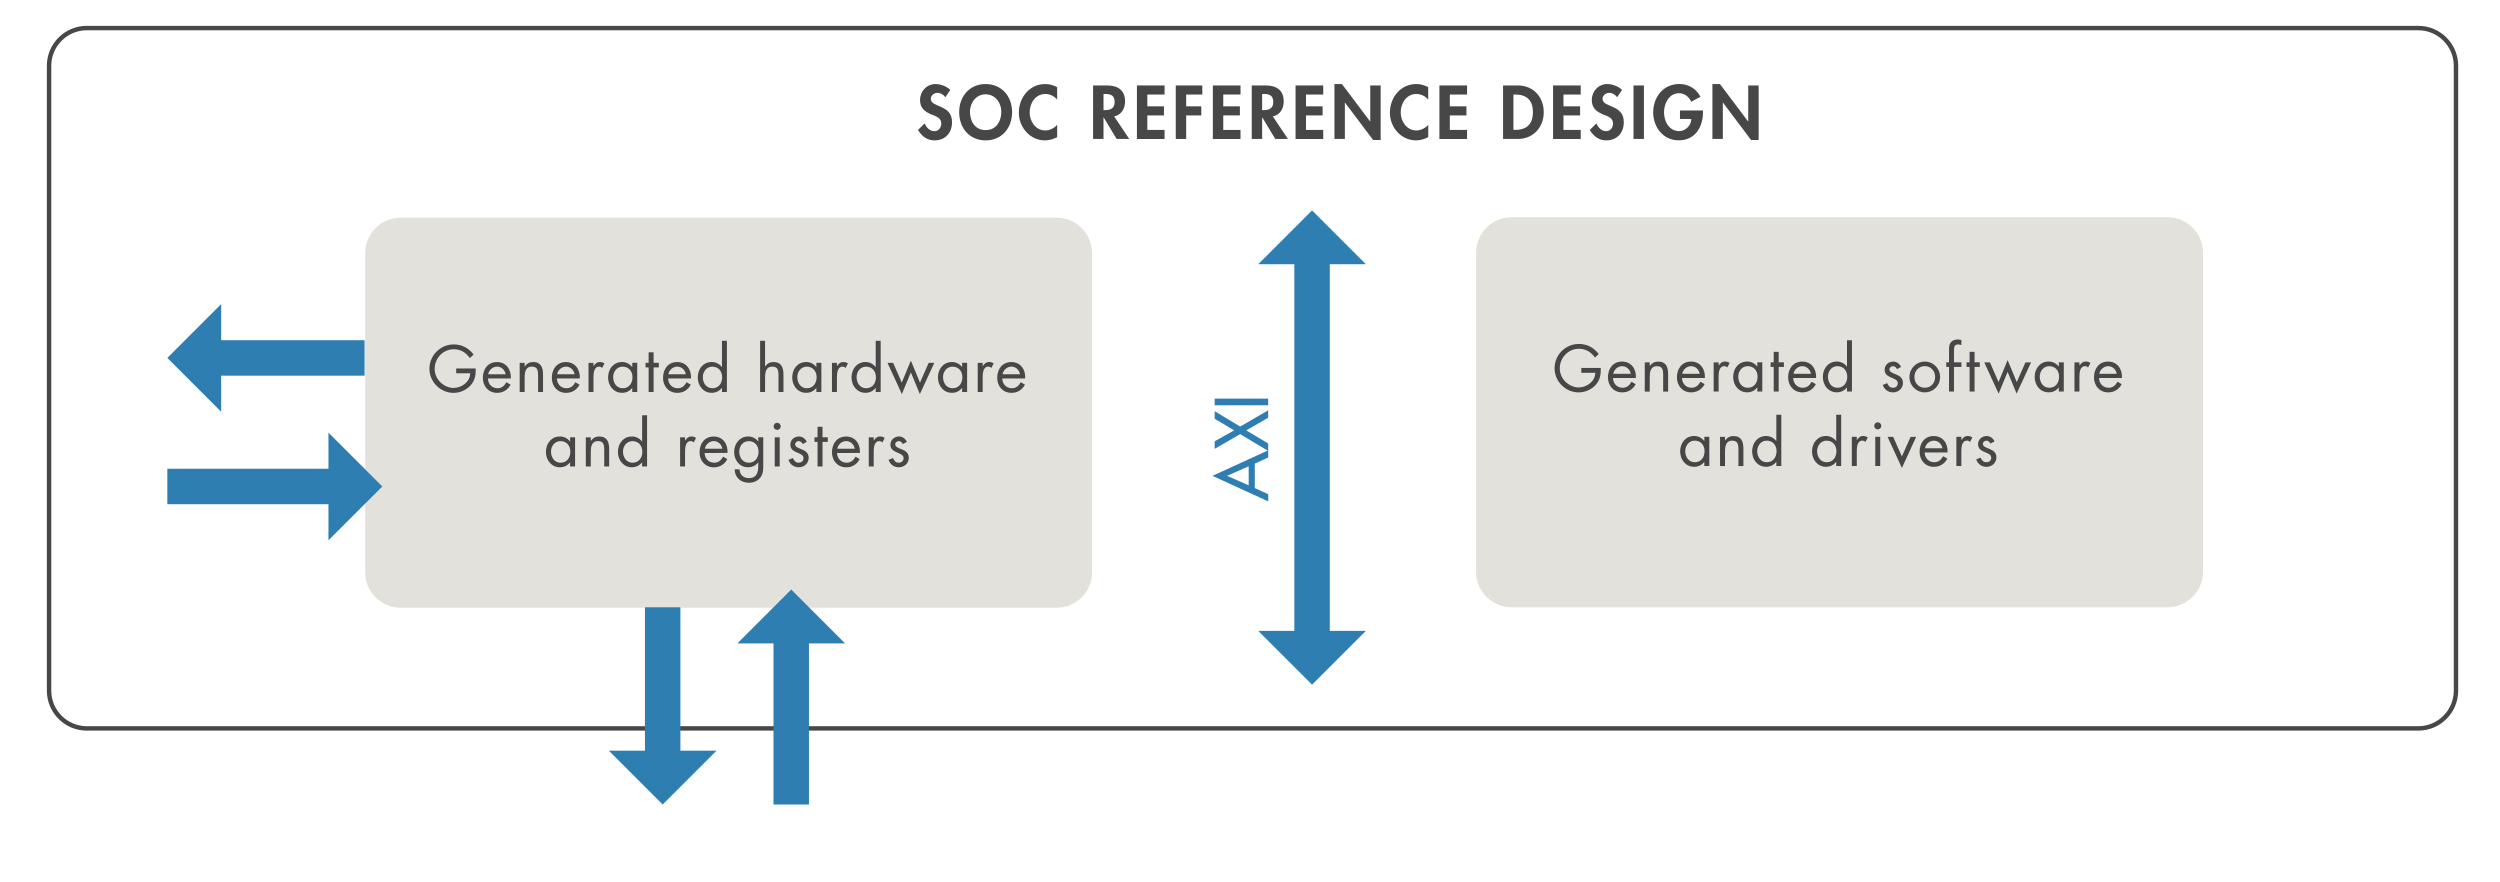 <?xml version="1.0" encoding="utf-8"?>
<!-- Generator: Adobe Illustrator 23.0.1, SVG Export Plug-In . SVG Version: 6.00 Build 0)  -->
<svg version="1.1" id="Layer_2" xmlns="http://www.w3.org/2000/svg" xmlns:xlink="http://www.w3.org/1999/xlink" x="0px" y="0px"
	 width="564px" height="199px" viewBox="0 0 564 199" style="enable-background:new 0 0 564 199;" xml:space="preserve">
<style type="text/css">
	.Large_x0020__x0028_Two_x0020_Way_x0029__x0020_Arrow{fill:none;stroke:#2F7EB2;stroke-width:8;stroke-miterlimit:10;}
	.st0{fill:#474747;}
	.st1{fill:#E3E1DC;}
	.st2{fill:none;stroke:#2F7EB2;stroke-width:8;stroke-miterlimit:10;}
	.st3{fill:#2F7EB2;}
</style>
<g id="Artwork_1_1_">
	<g>
		<g>
			<path class="st0" d="M213.27,21.94c-0.45-0.61-1.02-0.99-1.81-0.99c-0.75,0-1.47,0.58-1.47,1.36c0,2.03,4.79,1.18,4.79,5.23
				c0,2.42-1.5,4.13-3.97,4.13c-1.66,0-2.88-0.96-3.71-2.35l1.52-1.49c0.32,0.93,1.17,1.76,2.18,1.76c0.96,0,1.55-0.82,1.55-1.74
				c0-1.25-1.15-1.6-2.1-1.97c-1.55-0.64-2.69-1.42-2.69-3.3c0-2,1.49-3.62,3.52-3.62c1.07,0,2.56,0.53,3.3,1.34L213.27,21.94z"/>
			<path class="st0" d="M222.36,31.67c-3.68,0-5.97-2.82-5.97-6.37c0-3.59,2.37-6.34,5.97-6.34c3.6,0,5.97,2.75,5.97,6.34
				C228.33,28.85,226.04,31.67,222.36,31.67z M222.36,21.28c-2.22,0-3.54,1.97-3.54,3.92c0,1.86,0.93,4.15,3.54,4.15
				c2.61,0,3.54-2.29,3.54-4.15C225.9,23.25,224.58,21.28,222.36,21.28z"/>
			<path class="st0" d="M238.5,22.48c-0.66-0.8-1.65-1.28-2.66-1.28c-2.26,0-3.55,2.08-3.55,4.16c0,2.03,1.34,4.07,3.54,4.07
				c1.01,0,2.02-0.53,2.67-1.28v2.8c-0.88,0.42-1.76,0.72-2.74,0.72c-3.39,0-5.91-2.93-5.91-6.26c0-3.43,2.42-6.45,5.95-6.45
				c0.94,0,1.87,0.26,2.69,0.7V22.48z"/>
			<path class="st0" d="M254.76,31.35h-2.85l-2.93-4.87h-0.03v4.87h-2.35V19.28h3.19c2.38,0,4.03,1.06,4.03,3.63
				c0,1.54-0.85,3.07-2.47,3.35L254.76,31.35z M248.95,24.84h0.3c1.3,0,2.21-0.38,2.21-1.86c0-1.49-0.94-1.78-2.19-1.78h-0.32V24.84
				z"/>
			<path class="st0" d="M258.84,21.33v2.66h3.75v2.05h-3.75v3.27h3.89v2.05h-6.24V19.28h6.24v2.05H258.84z"/>
			<path class="st0" d="M267.6,21.33v2.66h3.41v2.05h-3.41v5.31h-2.35V19.28h5.99v2.05H267.6z"/>
			<path class="st0" d="M275.97,21.33v2.66h3.75v2.05h-3.75v3.27h3.89v2.05h-6.24V19.28h6.24v2.05H275.97z"/>
			<path class="st0" d="M290.55,31.35h-2.85l-2.93-4.87h-0.03v4.87h-2.35V19.28h3.19c2.38,0,4.03,1.06,4.03,3.63
				c0,1.54-0.85,3.07-2.46,3.35L290.55,31.35z M284.74,24.84h0.3c1.3,0,2.21-0.38,2.21-1.86c0-1.49-0.94-1.78-2.19-1.78h-0.32V24.84
				z"/>
			<path class="st0" d="M294.63,21.33v2.66h3.75v2.05h-3.75v3.27h3.89v2.05h-6.24V19.28h6.24v2.05H294.63z"/>
			<path class="st0" d="M301.04,18.96h1.7l6.36,8.44h0.03v-8.12h2.35v12.31h-1.7l-6.35-8.44h-0.03v8.2h-2.35V18.96z"/>
			<path class="st0" d="M322.21,22.48c-0.66-0.8-1.65-1.28-2.66-1.28c-2.26,0-3.55,2.08-3.55,4.16c0,2.03,1.34,4.07,3.54,4.07
				c1.01,0,2.02-0.53,2.67-1.28v2.8c-0.88,0.42-1.76,0.72-2.74,0.72c-3.39,0-5.91-2.93-5.91-6.26c0-3.43,2.42-6.45,5.95-6.45
				c0.95,0,1.87,0.26,2.69,0.7V22.48z"/>
			<path class="st0" d="M327.08,21.33v2.66h3.75v2.05h-3.75v3.27h3.89v2.05h-6.24V19.28h6.24v2.05H327.08z"/>
			<path class="st0" d="M339.08,19.28h3.36c3.49,0,5.83,2.61,5.83,6.05c0,3.39-2.4,6.02-5.84,6.02h-3.34V19.28z M341.43,29.3h0.38
				c2.9,0,4.02-1.6,4.02-3.99c0-2.62-1.34-3.99-4.02-3.99h-0.38V29.3z"/>
			<path class="st0" d="M352.72,21.33v2.66h3.75v2.05h-3.75v3.27h3.89v2.05h-6.24V19.28h6.24v2.05H352.72z"/>
			<path class="st0" d="M364.82,21.94c-0.45-0.61-1.03-0.99-1.81-0.99c-0.75,0-1.47,0.58-1.47,1.36c0,2.03,4.79,1.18,4.79,5.23
				c0,2.42-1.5,4.13-3.97,4.13c-1.67,0-2.88-0.96-3.71-2.35l1.52-1.49c0.32,0.93,1.17,1.76,2.18,1.76c0.96,0,1.55-0.82,1.55-1.74
				c0-1.25-1.15-1.6-2.1-1.97c-1.55-0.64-2.69-1.42-2.69-3.3c0-2,1.49-3.62,3.52-3.62c1.07,0,2.56,0.53,3.3,1.34L364.82,21.94z"/>
			<path class="st0" d="M370.87,31.35h-2.35V19.28h2.35V31.35z"/>
			<path class="st0" d="M384.2,24.93v0.3c0,3.41-1.75,6.43-5.49,6.43c-3.52,0-5.75-2.98-5.75-6.31c0-3.44,2.29-6.4,5.89-6.4
				c2.05,0,3.84,1.04,4.77,2.88l-2.08,1.12c-0.48-1.09-1.5-1.92-2.75-1.92c-2.27,0-3.39,2.32-3.39,4.32c0,2,1.14,4.23,3.41,4.23
				c1.47,0,2.71-1.28,2.75-2.74H379v-1.92H384.2z"/>
			<path class="st0" d="M386.32,18.96h1.7l6.35,8.44h0.03v-8.12h2.35v12.31h-1.7l-6.35-8.44h-0.03v8.2h-2.35V18.96z"/>
		</g>
	</g>
	<g>
		<path class="st0" d="M545.57,6.83c4.4,0,8,3.6,8,8v141c0,4.4-3.6,8-8,8h-526c-4.4,0-8-3.6-8-8v-141c0-4.4,3.6-8,8-8H545.57
			 M545.57,5.83h-526c-4.96,0-9,4.04-9,9v141c0,4.96,4.04,9,9,9h526c4.96,0,9-4.04,9-9v-141C554.57,9.87,550.53,5.83,545.57,5.83
			L545.57,5.83z"/>
	</g>
</g>
<g id="sub-box_-_2_line_1_">
	<g>
		<path class="st1" d="M246.38,129.11c0,4.4-3.6,8-8,8h-148c-4.4,0-8-3.6-8-8v-72c0-4.4,3.6-8,8-8h148c4.4,0,8,3.6,8,8V129.11z"/>
	</g>
	<g>
		<g>
			<path class="st0" d="M107.32,83.13c0.03,1.43-0.13,2.61-1.09,3.73c-0.97,1.12-2.44,1.77-3.91,1.77c-2.97,0-5.44-2.47-5.44-5.44
				c0-3.03,2.47-5.49,5.5-5.49c1.85,0,3.35,0.83,4.47,2.28l-0.85,0.8c-0.88-1.25-2.07-1.99-3.63-1.99c-2.41,0-4.31,2.03-4.31,4.41
				c0,1.12,0.45,2.19,1.23,2.98c0.77,0.77,1.89,1.34,3,1.34c1.83,0,3.77-1.34,3.77-3.31h-3.14v-1.09H107.32z"/>
			<path class="st0" d="M110.08,85.39c0.01,1.22,0.88,2.2,2.16,2.2c0.95,0,1.57-0.57,2-1.36l0.95,0.55
				c-0.63,1.18-1.7,1.85-3.04,1.85c-1.96,0-3.22-1.5-3.22-3.39c0-1.95,1.13-3.56,3.19-3.56c2.12,0,3.24,1.75,3.12,3.71H110.08z
				 M114.07,84.43c-0.15-0.95-0.95-1.72-1.93-1.72c-0.97,0-1.86,0.77-2,1.72H114.07z"/>
			<path class="st0" d="M118.36,82.65h0.03c0.46-0.63,1.06-0.98,1.88-0.98c1.82,0,2.24,1.32,2.24,2.86v3.91h-1.12v-3.71
				c0-1.06-0.08-2.02-1.39-2.02c-1.54,0-1.64,1.43-1.64,2.61v3.12h-1.12v-6.58h1.12V82.65z"/>
			<path class="st0" d="M125.64,85.39c0.01,1.22,0.88,2.2,2.16,2.2c0.95,0,1.57-0.57,2-1.36l0.95,0.55
				c-0.63,1.18-1.7,1.85-3.04,1.85c-1.96,0-3.22-1.5-3.22-3.39c0-1.95,1.13-3.56,3.19-3.56c2.12,0,3.24,1.75,3.12,3.71H125.64z
				 M129.63,84.43c-0.15-0.95-0.95-1.72-1.93-1.72c-0.97,0-1.86,0.77-2,1.72H129.63z"/>
			<path class="st0" d="M133.89,82.57h0.03c0.39-0.52,0.73-0.9,1.46-0.9c0.38,0,0.69,0.13,1.01,0.31L135.85,83
				c-0.22-0.15-0.38-0.29-0.67-0.29c-1.23,0-1.29,1.58-1.29,2.44v3.29h-1.12v-6.58h1.12V82.57z"/>
			<path class="st0" d="M143.75,88.44h-1.12v-0.91h-0.03c-0.57,0.73-1.34,1.09-2.27,1.09c-1.93,0-3.15-1.64-3.15-3.46
				c0-1.88,1.19-3.49,3.17-3.49c0.9,0,1.71,0.42,2.26,1.12h0.03v-0.94h1.12V88.44z M138.33,85.08c0,1.29,0.76,2.51,2.16,2.51
				c1.44,0,2.2-1.16,2.2-2.49c0-1.32-0.83-2.38-2.21-2.38C139.17,82.71,138.33,83.84,138.33,85.08z"/>
			<path class="st0" d="M147.45,88.44h-1.12v-5.55h-0.69v-1.04h0.69v-2.37h1.12v2.37h1.18v1.04h-1.18V88.44z"/>
			<path class="st0" d="M150.73,85.39c0.01,1.22,0.88,2.2,2.16,2.2c0.95,0,1.57-0.57,2-1.36l0.95,0.55
				c-0.63,1.18-1.69,1.85-3.04,1.85c-1.96,0-3.22-1.5-3.22-3.39c0-1.95,1.13-3.56,3.19-3.56c2.12,0,3.24,1.75,3.12,3.71H150.73z
				 M154.72,84.43c-0.15-0.95-0.95-1.72-1.93-1.72c-0.97,0-1.86,0.77-2,1.72H154.72z"/>
			<path class="st0" d="M162.86,87.53h-0.03c-0.55,0.71-1.37,1.09-2.27,1.09c-1.93,0-3.15-1.64-3.15-3.46
				c0-1.88,1.19-3.49,3.17-3.49c0.88,0,1.72,0.42,2.26,1.12h0.03v-5.91h1.12v11.56h-1.12V87.53z M158.56,85.08
				c0,1.29,0.76,2.51,2.16,2.51c1.44,0,2.2-1.16,2.2-2.49c0-1.32-0.83-2.38-2.21-2.38C159.4,82.71,158.56,83.84,158.56,85.08z"/>
			<path class="st0" d="M172.6,76.88v5.74l0.03,0.03c0.46-0.63,1.06-0.98,1.88-0.98c1.82,0,2.24,1.32,2.24,2.86v3.91h-1.12v-3.71
				c0-1.06-0.08-2.02-1.39-2.02c-1.54,0-1.64,1.43-1.64,2.61v3.12h-1.12V76.88H172.6z"/>
			<path class="st0" d="M185.29,88.44h-1.12v-0.91h-0.03c-0.57,0.73-1.34,1.09-2.27,1.09c-1.93,0-3.15-1.64-3.15-3.46
				c0-1.88,1.19-3.49,3.17-3.49c0.9,0,1.71,0.42,2.26,1.12h0.03v-0.94h1.12V88.44z M179.87,85.08c0,1.29,0.76,2.51,2.16,2.51
				c1.44,0,2.2-1.16,2.2-2.49c0-1.32-0.83-2.38-2.21-2.38C180.71,82.71,179.87,83.84,179.87,85.08z"/>
			<path class="st0" d="M188.81,82.57h0.03c0.39-0.52,0.73-0.9,1.46-0.9c0.38,0,0.69,0.13,1.01,0.31L190.77,83
				c-0.22-0.15-0.38-0.29-0.67-0.29c-1.23,0-1.29,1.58-1.29,2.44v3.29h-1.12v-6.58h1.12V82.57z"/>
			<path class="st0" d="M197.55,87.53h-0.03c-0.55,0.71-1.37,1.09-2.27,1.09c-1.93,0-3.15-1.64-3.15-3.46
				c0-1.88,1.19-3.49,3.17-3.49c0.88,0,1.72,0.42,2.26,1.12h0.03v-5.91h1.12v11.56h-1.12V87.53z M193.25,85.08
				c0,1.29,0.76,2.51,2.16,2.51c1.44,0,2.2-1.16,2.2-2.49c0-1.32-0.83-2.38-2.21-2.38C194.09,82.71,193.25,83.84,193.25,85.08z"/>
			<path class="st0" d="M203.44,86.31l2.05-4.96l2.06,4.96l1.96-4.45h1.27l-3.26,7.05l-2.03-4.9l-2.03,4.9l-3.24-7.05h1.27
				L203.44,86.31z"/>
			<path class="st0" d="M218.17,88.44h-1.12v-0.91h-0.03c-0.57,0.73-1.34,1.09-2.27,1.09c-1.93,0-3.15-1.64-3.15-3.46
				c0-1.88,1.19-3.49,3.17-3.49c0.9,0,1.71,0.42,2.26,1.12h0.03v-0.94h1.12V88.44z M212.75,85.08c0,1.29,0.76,2.51,2.16,2.51
				c1.44,0,2.2-1.16,2.2-2.49c0-1.32-0.83-2.38-2.21-2.38C213.59,82.71,212.75,83.84,212.75,85.08z"/>
			<path class="st0" d="M221.69,82.57h0.03c0.39-0.52,0.73-0.9,1.46-0.9c0.38,0,0.69,0.13,1.01,0.31L223.65,83
				c-0.22-0.15-0.38-0.29-0.67-0.29c-1.23,0-1.29,1.58-1.29,2.44v3.29h-1.12v-6.58h1.12V82.57z"/>
			<path class="st0" d="M226.12,85.39c0.01,1.22,0.88,2.2,2.16,2.2c0.95,0,1.57-0.57,2-1.36l0.95,0.55
				c-0.63,1.18-1.69,1.85-3.04,1.85c-1.96,0-3.22-1.5-3.22-3.39c0-1.95,1.13-3.56,3.19-3.56c2.12,0,3.24,1.75,3.12,3.71H226.12z
				 M230.11,84.43c-0.15-0.95-0.95-1.72-1.93-1.72c-0.97,0-1.86,0.77-2,1.72H230.11z"/>
			<path class="st0" d="M129.73,105.24h-1.12v-0.91h-0.03c-0.57,0.73-1.34,1.09-2.27,1.09c-1.93,0-3.15-1.64-3.15-3.46
				c0-1.88,1.19-3.49,3.17-3.49c0.9,0,1.71,0.42,2.26,1.12h0.03v-0.94h1.12V105.24z M124.31,101.88c0,1.29,0.76,2.51,2.16,2.51
				c1.44,0,2.2-1.16,2.2-2.49c0-1.32-0.83-2.38-2.21-2.38C125.15,99.51,124.31,100.64,124.31,101.88z"/>
			<path class="st0" d="M133.28,99.45h0.03c0.46-0.63,1.06-0.98,1.88-0.98c1.82,0,2.24,1.32,2.24,2.86v3.91h-1.12v-3.71
				c0-1.06-0.08-2.02-1.39-2.02c-1.54,0-1.64,1.43-1.64,2.61v3.12h-1.12v-6.58h1.12V99.45z"/>
			<path class="st0" d="M144.85,104.33h-0.03c-0.55,0.71-1.37,1.09-2.27,1.09c-1.93,0-3.15-1.64-3.15-3.46
				c0-1.88,1.19-3.49,3.17-3.49c0.88,0,1.72,0.42,2.26,1.12h0.03v-5.91h1.12v11.56h-1.12V104.33z M140.55,101.88
				c0,1.29,0.76,2.51,2.16,2.51c1.44,0,2.2-1.16,2.2-2.49c0-1.32-0.83-2.38-2.21-2.38C141.39,99.51,140.55,100.64,140.55,101.88z"/>
			<path class="st0" d="M154.54,99.37h0.03c0.39-0.52,0.73-0.9,1.46-0.9c0.38,0,0.69,0.13,1.01,0.31l-0.53,1.02
				c-0.22-0.15-0.38-0.29-0.67-0.29c-1.23,0-1.29,1.58-1.29,2.44v3.29h-1.12v-6.58h1.12V99.37z"/>
			<path class="st0" d="M158.97,102.19c0.01,1.22,0.88,2.2,2.16,2.2c0.95,0,1.57-0.57,2-1.36l0.95,0.55
				c-0.63,1.18-1.69,1.85-3.04,1.85c-1.96,0-3.22-1.5-3.22-3.39c0-1.95,1.13-3.56,3.19-3.56c2.12,0,3.24,1.75,3.12,3.71H158.97z
				 M162.96,101.23c-0.15-0.95-0.95-1.72-1.93-1.72c-0.97,0-1.86,0.77-2,1.72H162.96z"/>
			<path class="st0" d="M172.19,104.92c0,1.05,0,1.96-0.67,2.83c-0.62,0.78-1.57,1.16-2.55,1.16c-1.83,0-3.19-1.16-3.24-3.03h1.12
				c0.01,1.22,0.9,1.99,2.1,1.99c1.74,0,2.12-1.27,2.12-2.76v-0.78h-0.03c-0.53,0.69-1.4,1.09-2.28,1.09
				c-1.92,0-3.14-1.61-3.14-3.45c0-1.85,1.23-3.5,3.18-3.5c0.91,0,1.71,0.41,2.24,1.12h0.03v-0.94h1.12V104.92z M166.77,101.88
				c0,1.29,0.76,2.51,2.16,2.51c1.44,0,2.2-1.16,2.2-2.49c0-1.32-0.83-2.38-2.21-2.38C167.61,99.51,166.77,100.64,166.77,101.88z"/>
			<path class="st0" d="M176.13,96.18c0,0.45-0.36,0.8-0.8,0.8s-0.8-0.35-0.8-0.8c0-0.43,0.36-0.8,0.8-0.8
				S176.13,95.74,176.13,96.18z M175.9,105.24h-1.12v-6.58h1.12V105.24z"/>
			<path class="st0" d="M181.09,100.18c-0.15-0.35-0.49-0.67-0.9-0.67c-0.39,0-0.81,0.31-0.81,0.73c0,0.6,0.76,0.83,1.53,1.15
				s1.53,0.78,1.53,1.89c0,1.25-1.01,2.14-2.23,2.14c-1.11,0-1.98-0.63-2.33-1.67l0.99-0.42c0.28,0.62,0.6,1.05,1.34,1.05
				c0.6,0,1.06-0.41,1.06-1.01c0-1.47-2.97-0.97-2.97-3.04c0-1.11,0.9-1.86,1.96-1.86c0.76,0,1.46,0.53,1.75,1.22L181.09,100.18z"/>
			<path class="st0" d="M185.56,105.24h-1.12v-5.55h-0.69v-1.04h0.69v-2.37h1.12v2.37h1.18v1.04h-1.18V105.24z"/>
			<path class="st0" d="M188.84,102.19c0.01,1.22,0.88,2.2,2.16,2.2c0.95,0,1.57-0.57,2-1.36l0.95,0.55
				c-0.63,1.18-1.7,1.85-3.04,1.85c-1.96,0-3.22-1.5-3.22-3.39c0-1.95,1.13-3.56,3.19-3.56c2.12,0,3.24,1.75,3.12,3.71H188.84z
				 M192.83,101.23c-0.15-0.95-0.95-1.72-1.93-1.72c-0.97,0-1.86,0.77-2,1.72H192.83z"/>
			<path class="st0" d="M197.1,99.37h0.03c0.39-0.52,0.73-0.9,1.46-0.9c0.38,0,0.69,0.13,1.01,0.31l-0.53,1.02
				c-0.22-0.15-0.38-0.29-0.67-0.29c-1.23,0-1.29,1.58-1.29,2.44v3.29h-1.12v-6.58h1.12V99.37z"/>
			<path class="st0" d="M203.67,100.18c-0.15-0.35-0.49-0.67-0.9-0.67c-0.39,0-0.81,0.31-0.81,0.73c0,0.6,0.76,0.83,1.53,1.15
				s1.53,0.78,1.53,1.89c0,1.25-1.01,2.14-2.23,2.14c-1.11,0-1.98-0.63-2.33-1.67l0.99-0.42c0.28,0.62,0.6,1.05,1.34,1.05
				c0.6,0,1.06-0.41,1.06-1.01c0-1.47-2.97-0.97-2.97-3.04c0-1.11,0.9-1.86,1.96-1.86c0.76,0,1.46,0.53,1.75,1.22L203.67,100.18z"/>
		</g>
	</g>
</g>
<g id="sub-box_-_2_line_2_">
	<g>
		<path class="st1" d="M497,129c0,4.4-3.6,8-8,8H341c-4.4,0-8-3.6-8-8V57c0-4.4,3.6-8,8-8h148c4.4,0,8,3.6,8,8V129z"/>
	</g>
	<g>
		<g>
			<path class="st0" d="M361.14,83.02c0.03,1.43-0.13,2.61-1.09,3.73s-2.44,1.77-3.91,1.77c-2.97,0-5.43-2.47-5.43-5.44
				c0-3.03,2.46-5.49,5.5-5.49c1.85,0,3.35,0.83,4.47,2.28l-0.85,0.8c-0.88-1.25-2.07-1.99-3.63-1.99c-2.41,0-4.31,2.03-4.31,4.41
				c0,1.12,0.45,2.19,1.23,2.98c0.77,0.77,1.89,1.34,3,1.34c1.83,0,3.77-1.34,3.77-3.31h-3.14v-1.09H361.14z"/>
			<path class="st0" d="M363.9,85.28c0.01,1.22,0.88,2.2,2.16,2.2c0.95,0,1.57-0.57,2-1.36l0.95,0.55c-0.63,1.18-1.7,1.85-3.04,1.85
				c-1.96,0-3.22-1.5-3.22-3.39c0-1.95,1.13-3.56,3.19-3.56c2.12,0,3.24,1.75,3.12,3.71H363.9z M367.89,84.33
				c-0.15-0.95-0.95-1.72-1.93-1.72c-0.97,0-1.86,0.77-2,1.72H367.89z"/>
			<path class="st0" d="M372.18,82.55h0.03c0.46-0.63,1.06-0.98,1.88-0.98c1.82,0,2.24,1.32,2.24,2.86v3.91h-1.12v-3.71
				c0-1.06-0.08-2.02-1.39-2.02c-1.54,0-1.64,1.43-1.64,2.61v3.12h-1.12v-6.58h1.12V82.55z"/>
			<path class="st0" d="M379.46,85.28c0.01,1.22,0.88,2.2,2.16,2.2c0.95,0,1.57-0.57,2-1.36l0.95,0.55
				c-0.63,1.18-1.7,1.85-3.04,1.85c-1.96,0-3.22-1.5-3.22-3.39c0-1.95,1.13-3.56,3.19-3.56c2.12,0,3.24,1.75,3.12,3.71H379.46z
				 M383.45,84.33c-0.15-0.95-0.95-1.72-1.93-1.72c-0.97,0-1.86,0.77-2,1.72H383.45z"/>
			<path class="st0" d="M387.71,82.46h0.03c0.39-0.52,0.73-0.9,1.46-0.9c0.38,0,0.69,0.13,1.01,0.31l-0.53,1.02
				c-0.22-0.15-0.38-0.29-0.67-0.29c-1.23,0-1.29,1.58-1.29,2.44v3.29h-1.12v-6.58h1.12V82.46z"/>
			<path class="st0" d="M397.57,88.33h-1.12v-0.91h-0.03c-0.57,0.73-1.34,1.09-2.27,1.09c-1.93,0-3.15-1.64-3.15-3.46
				c0-1.88,1.19-3.49,3.17-3.49c0.9,0,1.71,0.42,2.25,1.12h0.03v-0.94h1.12V88.33z M392.15,84.97c0,1.29,0.76,2.51,2.16,2.51
				c1.44,0,2.2-1.16,2.2-2.49c0-1.32-0.83-2.38-2.21-2.38C392.99,82.6,392.15,83.74,392.15,84.97z"/>
			<path class="st0" d="M401.27,88.33h-1.12v-5.55h-0.69v-1.04h0.69v-2.37h1.12v2.37h1.18v1.04h-1.18V88.33z"/>
			<path class="st0" d="M404.55,85.28c0.01,1.22,0.88,2.2,2.16,2.2c0.95,0,1.57-0.57,2-1.36l0.95,0.55
				c-0.63,1.18-1.7,1.85-3.04,1.85c-1.96,0-3.22-1.5-3.22-3.39c0-1.95,1.13-3.56,3.19-3.56c2.12,0,3.24,1.75,3.12,3.71H404.55z
				 M408.54,84.33c-0.15-0.95-0.95-1.72-1.93-1.72c-0.97,0-1.86,0.77-2,1.72H408.54z"/>
			<path class="st0" d="M416.68,87.42h-0.03c-0.55,0.71-1.37,1.09-2.27,1.09c-1.93,0-3.15-1.64-3.15-3.46
				c0-1.88,1.19-3.49,3.17-3.49c0.88,0,1.72,0.42,2.25,1.12h0.03v-5.91h1.12v11.56h-1.12V87.42z M412.38,84.97
				c0,1.29,0.76,2.51,2.16,2.51c1.44,0,2.2-1.16,2.2-2.49c0-1.32-0.83-2.38-2.21-2.38C413.22,82.6,412.38,83.74,412.38,84.97z"/>
			<path class="st0" d="M427.96,83.28c-0.15-0.35-0.49-0.67-0.9-0.67c-0.39,0-0.81,0.31-0.81,0.73c0,0.6,0.76,0.83,1.53,1.15
				s1.53,0.78,1.53,1.89c0,1.25-1.01,2.14-2.23,2.14c-1.11,0-1.97-0.63-2.33-1.67l0.99-0.42c0.28,0.62,0.6,1.05,1.34,1.05
				c0.6,0,1.06-0.41,1.06-1.01c0-1.47-2.97-0.97-2.97-3.04c0-1.11,0.9-1.86,1.96-1.86c0.76,0,1.46,0.53,1.75,1.22L427.96,83.28z"/>
			<path class="st0" d="M430.77,85.06c0-1.93,1.53-3.49,3.46-3.49c1.93,0,3.46,1.55,3.46,3.49s-1.54,3.46-3.46,3.46
				S430.77,86.99,430.77,85.06z M431.89,85.04c0,1.34,0.95,2.44,2.34,2.44s2.34-1.09,2.34-2.44c0-1.33-0.95-2.44-2.34-2.44
				S431.89,83.71,431.89,85.04z"/>
			<path class="st0" d="M440.82,88.33h-1.12v-5.55h-0.62v-1.04h0.62v-2.62c0-0.55,0-1.23,0.29-1.71c0.36-0.59,1.02-0.83,1.7-0.83
				c0.27,0,0.53,0.06,0.8,0.14v1.13c-0.25-0.08-0.48-0.15-0.76-0.15c-0.91,0-0.91,0.64-0.91,1.81v2.23h1.67v1.04h-1.67V88.33z"/>
			<path class="st0" d="M445.46,88.33h-1.12v-5.55h-0.69v-1.04h0.69v-2.37h1.12v2.37h1.18v1.04h-1.18V88.33z"/>
			<path class="st0" d="M450.87,86.2l2.05-4.96l2.06,4.96l1.96-4.45h1.27l-3.26,7.05l-2.03-4.9l-2.03,4.9l-3.24-7.05h1.28
				L450.87,86.2z"/>
			<path class="st0" d="M465.59,88.33h-1.12v-0.91h-0.03c-0.57,0.73-1.34,1.09-2.27,1.09c-1.93,0-3.15-1.64-3.15-3.46
				c0-1.88,1.19-3.49,3.17-3.49c0.9,0,1.71,0.42,2.25,1.12h0.03v-0.94h1.12V88.33z M460.17,84.97c0,1.29,0.76,2.51,2.16,2.51
				c1.44,0,2.2-1.16,2.2-2.49c0-1.32-0.83-2.38-2.21-2.38C461.01,82.6,460.17,83.74,460.17,84.97z"/>
			<path class="st0" d="M469.11,82.46h0.03c0.39-0.52,0.73-0.9,1.46-0.9c0.38,0,0.69,0.13,1.01,0.31l-0.53,1.02
				c-0.22-0.15-0.38-0.29-0.67-0.29c-1.23,0-1.29,1.58-1.29,2.44v3.29h-1.12v-6.58h1.12V82.46z"/>
			<path class="st0" d="M473.55,85.28c0.01,1.22,0.88,2.2,2.16,2.2c0.95,0,1.57-0.57,2-1.36l0.95,0.55
				c-0.63,1.18-1.7,1.85-3.04,1.85c-1.96,0-3.22-1.5-3.22-3.39c0-1.95,1.13-3.56,3.19-3.56c2.12,0,3.24,1.75,3.12,3.71H473.55z
				 M477.54,84.33c-0.15-0.95-0.95-1.72-1.93-1.72c-0.97,0-1.86,0.77-2,1.72H477.54z"/>
			<path class="st0" d="M385.61,105.13h-1.12v-0.91h-0.03c-0.57,0.73-1.34,1.09-2.27,1.09c-1.93,0-3.15-1.64-3.15-3.46
				c0-1.88,1.19-3.49,3.17-3.49c0.9,0,1.71,0.42,2.26,1.12h0.03v-0.94h1.12V105.13z M380.19,101.77c0,1.29,0.76,2.51,2.16,2.51
				c1.44,0,2.2-1.16,2.2-2.49c0-1.32-0.83-2.38-2.21-2.38C381.03,99.4,380.19,100.54,380.19,101.77z"/>
			<path class="st0" d="M389.16,99.35h0.03c0.46-0.63,1.06-0.98,1.88-0.98c1.82,0,2.24,1.32,2.24,2.86v3.91h-1.12v-3.71
				c0-1.06-0.08-2.02-1.39-2.02c-1.54,0-1.64,1.43-1.64,2.61v3.12h-1.12v-6.58h1.12V99.35z"/>
			<path class="st0" d="M400.73,104.22h-0.03c-0.55,0.71-1.37,1.09-2.27,1.09c-1.93,0-3.15-1.64-3.15-3.46
				c0-1.88,1.19-3.49,3.17-3.49c0.88,0,1.72,0.42,2.26,1.12h0.03v-5.91h1.12v11.56h-1.12V104.22z M396.43,101.77
				c0,1.29,0.76,2.51,2.16,2.51c1.44,0,2.2-1.16,2.2-2.49c0-1.32-0.83-2.38-2.21-2.38C397.27,99.4,396.43,100.54,396.43,101.77z"/>
			<path class="st0" d="M414.24,104.22h-0.03c-0.55,0.71-1.37,1.09-2.27,1.09c-1.93,0-3.15-1.64-3.15-3.46
				c0-1.88,1.19-3.49,3.17-3.49c0.88,0,1.72,0.42,2.26,1.12h0.03v-5.91h1.12v11.56h-1.12V104.22z M409.94,101.77
				c0,1.29,0.76,2.51,2.16,2.51c1.44,0,2.2-1.16,2.2-2.49c0-1.32-0.83-2.38-2.21-2.38C410.78,99.4,409.94,100.54,409.94,101.77z"/>
			<path class="st0" d="M418.88,99.26h0.03c0.39-0.52,0.73-0.9,1.46-0.9c0.38,0,0.69,0.13,1.01,0.31l-0.53,1.02
				c-0.22-0.15-0.38-0.29-0.67-0.29c-1.23,0-1.29,1.58-1.29,2.44v3.29h-1.12v-6.58h1.12V99.26z"/>
			<path class="st0" d="M424.42,96.07c0,0.45-0.36,0.8-0.8,0.8c-0.43,0-0.8-0.35-0.8-0.8c0-0.43,0.36-0.8,0.8-0.8
				C424.05,95.27,424.42,95.64,424.42,96.07z M424.18,105.13h-1.12v-6.58h1.12V105.13z"/>
			<path class="st0" d="M429.07,102.98l1.96-4.43h1.26l-3.22,7.02l-3.24-7.02h1.27L429.07,102.98z"/>
			<path class="st0" d="M434.21,102.08c0.01,1.22,0.88,2.2,2.16,2.2c0.95,0,1.57-0.57,2-1.36l0.95,0.55
				c-0.63,1.18-1.7,1.85-3.04,1.85c-1.96,0-3.22-1.5-3.22-3.39c0-1.95,1.13-3.56,3.19-3.56c2.12,0,3.24,1.75,3.12,3.71H434.21z
				 M438.21,101.13c-0.15-0.95-0.95-1.72-1.93-1.72c-0.97,0-1.86,0.77-2,1.72H438.21z"/>
			<path class="st0" d="M442.47,99.26h0.03c0.39-0.52,0.73-0.9,1.46-0.9c0.38,0,0.69,0.13,1.01,0.31l-0.53,1.02
				c-0.22-0.15-0.38-0.29-0.67-0.29c-1.23,0-1.29,1.58-1.29,2.44v3.29h-1.12v-6.58h1.12V99.26z"/>
			<path class="st0" d="M449.04,100.08c-0.15-0.35-0.49-0.67-0.9-0.67c-0.39,0-0.81,0.31-0.81,0.73c0,0.6,0.76,0.83,1.53,1.15
				s1.53,0.78,1.53,1.89c0,1.25-1.01,2.14-2.23,2.14c-1.11,0-1.97-0.63-2.33-1.67l0.99-0.42c0.28,0.62,0.6,1.05,1.34,1.05
				c0.6,0,1.06-0.41,1.06-1.01c0-1.47-2.97-0.97-2.97-3.04c0-1.11,0.9-1.86,1.96-1.86c0.76,0,1.46,0.53,1.75,1.22L449.04,100.08z"/>
		</g>
	</g>
</g>
<g>
	<g id="Artwork_6_1_">
		<g>
			<g>
				<line class="st2" x1="149.5" y1="170.98" x2="149.5" y2="137"/>
				<g>
					<polygon class="st3" points="137.35,169.35 161.65,169.35 149.5,181.5 					"/>
				</g>
			</g>
		</g>
	</g>
	<g id="Artwork_6_2_">
		<g>
			<g>
				<line class="st2" x1="178.5" y1="143.52" x2="178.5" y2="181.5"/>
				<g>
					<polygon class="st3" points="190.65,145.15 166.35,145.15 178.5,133 					"/>
				</g>
			</g>
		</g>
	</g>
</g>
<g id="Artwork_6_4_">
	<g>
		<g>
			<line class="st2" x1="48.27" y1="80.75" x2="82.25" y2="80.75"/>
			<g>
				<polygon class="st3" points="49.9,68.6 49.9,92.9 37.75,80.75 				"/>
			</g>
		</g>
	</g>
</g>
<g id="Artwork_6_3_">
	<g>
		<g>
			<line class="st2" x1="75.73" y1="109.75" x2="37.75" y2="109.75"/>
			<g>
				<polygon class="st3" points="74.1,121.9 74.1,97.6 86.25,109.75 				"/>
			</g>
		</g>
	</g>
</g>
<g id="Artwork_5_1_">
	<g>
		<g>
			<line class="Large_x0020__x0028_Two_x0020_Way_x0029__x0020_Arrow" x1="296" y1="57.98" x2="296" y2="143.95"/>
			<g>
				<polygon class="st3" points="308.15,59.61 283.85,59.61 296,47.46 				"/>
			</g>
			<g>
				<polygon class="st3" points="308.15,142.32 283.85,142.32 296,154.46 				"/>
			</g>
		</g>
	</g>
</g>
<g>
	<path class="st3" d="M283.08,110.11l3.03,1.38v1.62l-12.58-5.76l12.58-5.76v1.62l-3.03,1.38V110.11z M276.82,107.34l4.88,2.15
		v-4.29L276.82,107.34z"/>
	<path class="st3" d="M274.03,101.26v-1.71l4.4-2.46l-4.4-2.62v-1.71l5.75,3.47l6.32-3.67v1.68l-4.95,2.85l4.95,2.96v1.68
		l-6.32-3.79L274.03,101.26z"/>
	<path class="st3" d="M286.1,89.93v1.5h-12.07v-1.5H286.1z"/>
</g>
<g>
</g>
<g>
</g>
<g>
</g>
<g>
</g>
<g>
</g>
<g>
</g>
<g>
</g>
<g>
</g>
<g>
</g>
<g>
</g>
<g>
</g>
<g>
</g>
<g>
</g>
<g>
</g>
<g>
</g>
<g>
</g>
</svg>
